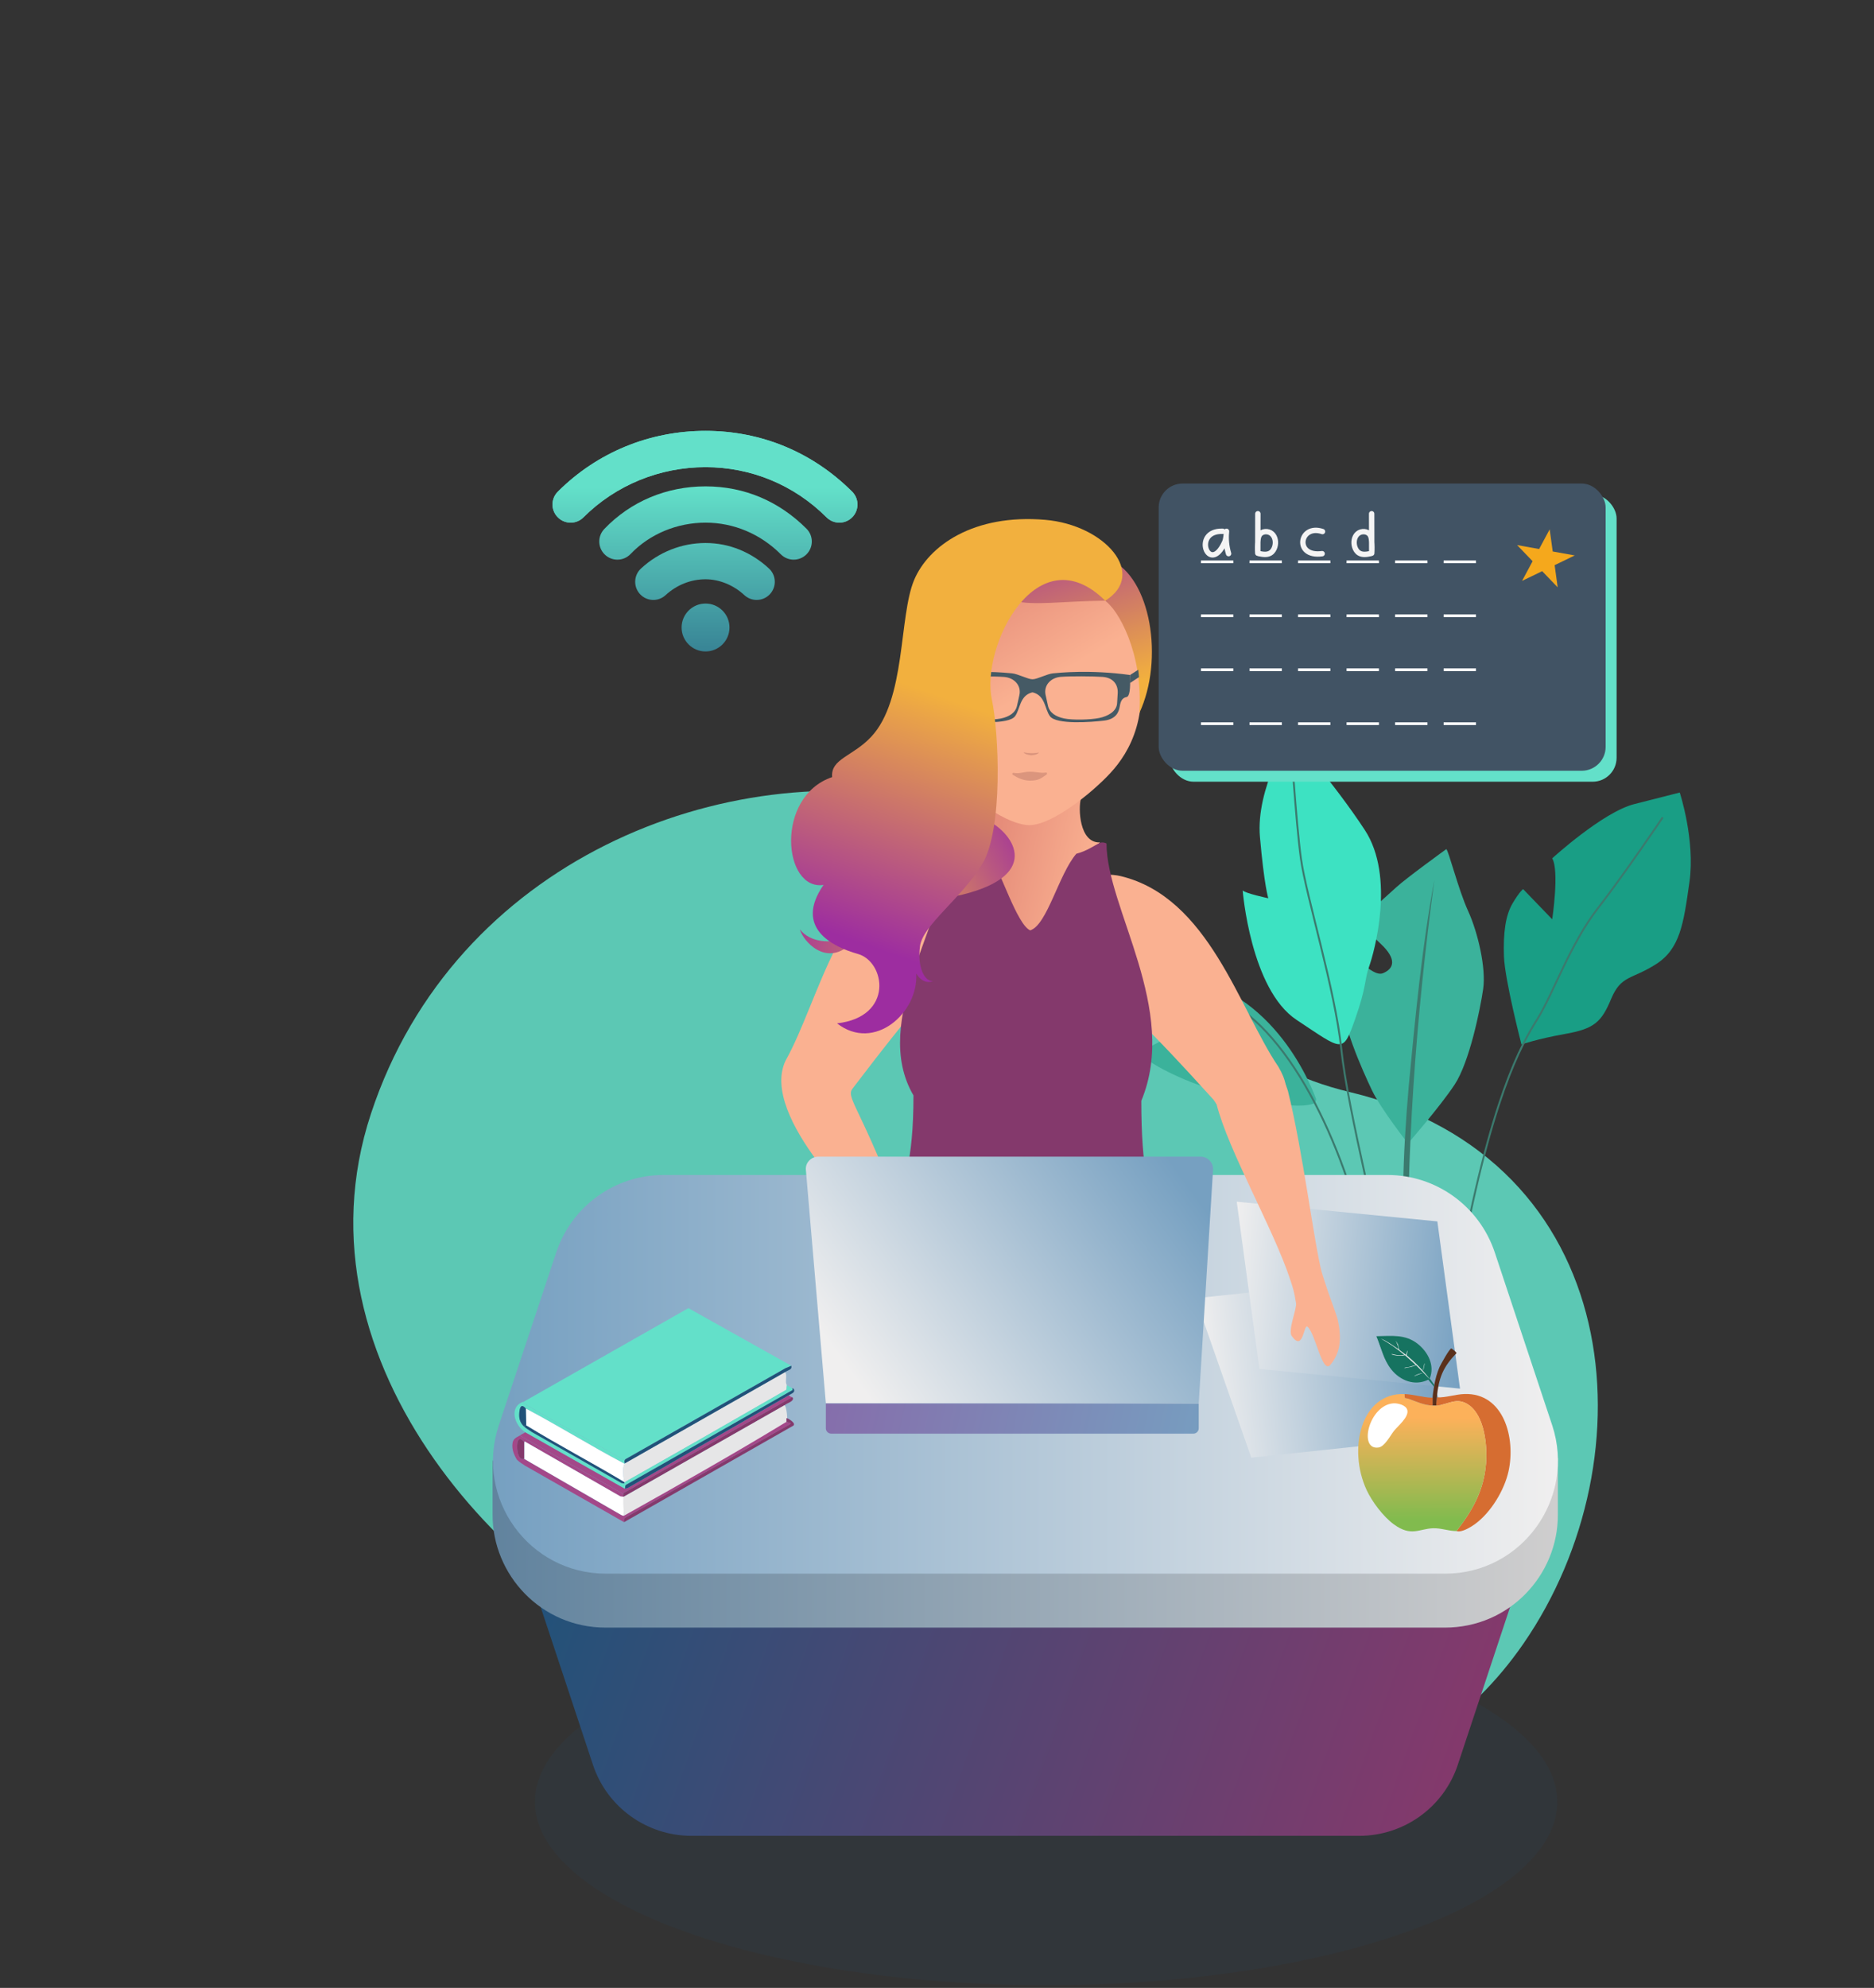 <?xml version="1.0" encoding="UTF-8"?>
<svg xmlns="http://www.w3.org/2000/svg" version="1.1" xmlns:xlink="http://www.w3.org/1999/xlink" viewBox="0 0 695.05 737"><rect x="0" y="0" width="695.05" height="737" fill="#333333" stroke="none"/>
  <defs>
    <linearGradient id="linear-gradient" x1="334.09" y1="-233.02" x2="382.82" y2="-233.02" gradientTransform="translate(-20.29 466.28) rotate(12.97)" gradientUnits="userSpaceOnUse">
      <stop offset=".23" stop-color="#e68d7a"/>
      <stop offset="1" stop-color="#fab191"/>
    </linearGradient>
    <linearGradient id="linear-gradient-2" x1="355.26" y1="-358.69" x2="382.8" y2="-312.16" gradientTransform="translate(0 568)" xlink:href="#linear-gradient"/>
    <linearGradient id="linear-gradient-3" x1="210.75" y1="-19.5" x2="538.15" y2="97.34" gradientTransform="translate(0 568)" gradientUnits="userSpaceOnUse">
      <stop offset="0" stop-color="#215279"/>
      <stop offset="1" stop-color="#84396c"/>
    </linearGradient>
    <linearGradient id="linear-gradient-4" x1="182.69" y1="-38.48" x2="577.8" y2="-38.48" gradientTransform="translate(0 568)" gradientUnits="userSpaceOnUse">
      <stop offset="0" stop-color="#61839e"/>
      <stop offset="1" stop-color="#cfcece"/>
    </linearGradient>
    <linearGradient id="linear-gradient-5" x1="182.83" y1="-58.48" x2="577.83" y2="-58.48" gradientTransform="translate(0 568)" gradientUnits="userSpaceOnUse">
      <stop offset="0" stop-color="#76a0c1"/>
      <stop offset="1" stop-color="#f0efef"/>
    </linearGradient>
    <linearGradient id="linear-gradient-6" x1="488.36" y1="-87.94" x2="577.53" y2="-87.94" gradientTransform="translate(-29.74 650.58) rotate(-6.06)" gradientUnits="userSpaceOnUse">
      <stop offset="0" stop-color="#f0efef"/>
      <stop offset="1" stop-color="#76a0c1"/>
    </linearGradient>
    <linearGradient id="linear-gradient-7" x1="421.4" y1="-57.72" x2="510.57" y2="-57.72" gradientTransform="translate(30.71 492.15) rotate(5.6)" xlink:href="#linear-gradient-6"/>
    <linearGradient id="linear-gradient-8" x1="453.28" y1="-25.75" x2="153.29" y2="-89.43" gradientTransform="translate(0 568)" gradientUnits="userSpaceOnUse">
      <stop offset="0" stop-color="#76a0c1"/>
      <stop offset="1" stop-color="#963894"/>
    </linearGradient>
    <linearGradient id="New_Gradient_Swatch_copy" data-name="New Gradient Swatch copy" x1="434.54" y1="-137.3" x2="318.73" y2="-54.45" gradientTransform="translate(0 568)" gradientUnits="userSpaceOnUse">
      <stop offset="0" stop-color="#76a0c1"/>
      <stop offset="1" stop-color="#f0efef"/>
    </linearGradient>
    <linearGradient id="linear-gradient-9" x1="387.43" y1="186.68" x2="410.71" y2="256.5" gradientUnits="userSpaceOnUse">
      <stop offset="0" stop-color="#9d2da0"/>
      <stop offset="1" stop-color="#f2b03e"/>
    </linearGradient>
    <linearGradient id="linear-gradient-10" x1="383.94" y1="306.61" x2="325.67" y2="337.52" xlink:href="#linear-gradient-9"/>
    <linearGradient id="linear-gradient-11" x1="284.36" y1="346.69" x2="364.09" y2="357.12" xlink:href="#linear-gradient-9"/>
    <linearGradient id="linear-gradient-12" x1="323.13" y1="351.13" x2="355.02" y2="260.17" xlink:href="#linear-gradient-9"/>
    <linearGradient id="linear-gradient-13" x1="261.68" y1="274.34" x2="261.68" y2="180.63" gradientUnits="userSpaceOnUse">
      <stop offset="0" stop-color="#215279"/>
      <stop offset="1" stop-color="#63e0c9"/>
    </linearGradient>
    <linearGradient id="linear-gradient-14" x1="261.47" x2="261.47" y2="180.63" xlink:href="#linear-gradient-13"/>
    <linearGradient id="linear-gradient-15" x1="261.47" x2="261.47" y2="180.63" xlink:href="#linear-gradient-13"/>
    <linearGradient id="linear-gradient-16" x1="261.68" x2="261.68" y2="180.63" xlink:href="#linear-gradient-13"/>
    <linearGradient id="linear-gradient-17" x1="261.47" y1="274.34" x2="261.47" y2="180.63" xlink:href="#linear-gradient-13"/>
    <linearGradient id="linear-gradient-18" x1="527.6" y1="517.9" x2="527.37" y2="566.4" gradientUnits="userSpaceOnUse">
      <stop offset=".16" stop-color="#fcb15a"/>
      <stop offset=".94" stop-color="#81bb4e"/>
    </linearGradient>
  </defs>
  <!-- Generator: Adobe Illustrator 28.7.1, SVG Export Plug-In . SVG Version: 1.2.0 Build 142)  -->
  <g>
    <g id="Layer_1">
      <g>
        <path d="M256.28,616.02c-64.88-22.81-149.62-109.55-118.67-203.2,30.95-93.66,131.07-133.41,211.05-115.44,97.34,21.87,73.69,88.74,151.98,107.5,102.8,24.63,111.84,135.73,64.42,204.44-79.92,115.79-262.79,22.87-308.78,6.71Z" fill="#63e0c9" isolation="isolate" opacity=".86"/>
        <g>
          <g>
            <path d="M536.4,314.82c.8.2,4.4,14.8,8.1,22.9,3.7,8.1,6.7,21.3,5.6,28.9-1.1,7.6-5.1,27.2-10.6,35.5s-17.3,21.8-17.3,21.8c0,0-10-12.7-13.4-19.8-3.4-7.2-11.6-25.2-11.4-35.7.2-10.5,1.5-15.6,2.1-16.3s9.2,10.4,13.4,8.7c4.2-1.7,5.2-5.3-.8-10.9s-8.3-8.3-8.3-8.3c0,0,10.5-9.4,14.1-12.7,3.7-3.4,18.5-14.1,18.5-14.1Z" fill="#3bb29b"/>
            <path d="M532,326.22c-6.8,50.7-10.7,101.9-9.6,153.1h-.2c-3-25.5-1.9-51.3.3-76.8,2.4-25.4,4.9-51.7,9.5-76.3h0Z" fill="#3b7a6e"/>
            <path d="M478.6,272.02s-12.9,20.2-11.3,38.3c1.6,18.1,3.1,22.7,3.1,22.7,0,0-8.5-1.8-9.5-2.9,0,0,2.9,36.7,20,48,17.1,11.3,17.1,12.7,21.6,0s3.5-14.8,5.3-19.8c1.8-5,9.8-33.2-1.6-50.6-11.4-17.4-27.6-35.7-27.6-35.7Z" fill="#3de2c2"/>
            <path d="M487,409.22c.9-.3,1.3-1.3,1-2.1-3-8-19.1-45.6-58.9-46.2-44.6-.6-62.4,25.3-62.4,27.9s9.4.5,13.4-.8,17.4-.3,23.9-.7c6.4-.4,18-5.9,23.7-5.4s7.6,1,4.9,2.9c-2.7,1.9-8.7,3.7-8.7,6.1s16.1,10.5,25.9,12.9c9.1,2.2,28.7,8.1,37.2,5.4Z" fill="#3bb29b"/>
            <path d="M564.3,387.22s-6.2-23.9-6.5-32.7c-.3-8.7.6-15.2,3.2-19.6s3.9-5.3,3.9-5.3l10.8,11.2s2.7-18,0-22.6c0,0,18.7-17.1,30.4-20.1,11.7-3,16.9-4.3,16.9-4.3,0,0,5.8,17.6,3.6,33.2-2.2,15.6-3.5,24.8-12.5,30.5s-12.8,4-16.5,12.7c-3.6,8.7-6.3,11.2-17.1,13.1-10.6,1.9-16.2,3.9-16.2,3.9Z" fill="#199e85"/>
            <path d="M616.7,303.02s-14.1,20.9-24.2,33.9c-10.1,13-16.5,31.6-22.3,40.9-5.8,9.3-17.5,28.7-29.8,97.3" fill="none" stroke="#3b7a6e" stroke-miterlimit="10" stroke-width=".71"/>
            <path d="M401.6,367.22s34.4-10.6,59.2,7.4c24.8,18.1,43.7,65.9,49,104.6" fill="none" stroke="#3b7a6e" stroke-miterlimit="10" stroke-width=".71"/>
            <path d="M478.6,272.02s2,32.5,3.9,46.3c1.9,13.8,12.7,48.5,15,70.8,2.3,22.3,15.6,74.4,16.1,80.7.5,6.4,0,9.4,0,9.4" fill="none" stroke="#3b7a6e" stroke-miterlimit="10" stroke-width=".71"/>
          </g>
          <ellipse cx="388" cy="668.02" rx="189.6" ry="68" fill="#215279" isolation="isolate" opacity=".1"/>
          <path d="M474.1,395.42c-14.5-21.4-25.7-62.7-58.4-70.6-14.9-3.5-34.5,10.4-18.9,31.9h0c18.1,11.5,45.3,42.3,53.3,51,9.4,15.5,36,7.6,24-12.3Z" fill="#fab191"/>
          <path d="M291.42,393.12c12.62-22.65,20.12-64.7,52.09-75.38,14.5-4.87,35.22,7.36,21.59,30.15h0c-17.03,13.07-41.48,46.12-48.7,55.44-2.95,3.37,1.99,5.98,15.33,40.4,1.81,4.56-9.23,8.43-9.23,8.43,0,0-41.32-38.07-31.09-59.04Z" fill="#fab191"/>
          <g>
            <path d="M368,295.02c-.4,3,.8,18.2-10.1,17.9,1.6,1.2,19.5,33,24.2,35,6.3-2,24.6-35.1,25.9-35.6-7.8.3-8.1-12.9-7.1-16.2-9.6,6.4-32.9-1.1-32.9-1.1Z" fill="url(#linear-gradient)"/>
            <path d="M381.9,305.92c-7.8,0-22.8-9.3-31.5-22.8-11.3-13.4-11.9-45.2-4.7-54.2,23.9-29.9,67.4-17.9,75.2,11.1,6.6,24.6-2,38.9-9,46.5s-21.7,19.3-30,19.4Z" fill="url(#linear-gradient-2)"/>
            <path d="M375.6,287.22c-.3-.2-.1-.7.2-.7,2.6.4,3.3-.3,6-.4,3,0,3.8.6,6.1.3.4-.1.6.4.3.7-2,1.4-2.9,2.3-6.3,2.3-2.8-.1-4.7-1.2-6.3-2.2Z" fill="#db957d"/>
            <path d="M382.4,280.02c1.7,0,2.8-.7,2.9-1,.1-.1-1.5.3-3,.2-1.5,0-2.9-.5-2.6-.2.6.8,2.7,1,2.7,1Z" fill="#db957d"/>
          </g>
          <g>
            <rect x="433.8" y="183.33" width="165.78" height="106.48" rx="8.87" ry="8.87" fill="#63e0c9"/>
            <rect x="429.74" y="179.27" width="165.78" height="106.48" rx="8.87" ry="8.87" fill="#415364"/>
          </g>
          <path d="M423.3,408.12c14.1-33.9-12.9-71.4-12.9-95.4-.7-.4-1.6-.5-2.3-.3-1.9.8-4.9,3.1-8.9,4.1-6.6,7.7-10.8,26.4-17.1,28.4-4.8-2-11-21.8-15.1-28.4-4.2-.8-7.6-2.3-9.2-3.5-1.3-.4-3.3-.6-4.7-.3-2.2,28.3-30.5,65.7-14.3,93.4,0,49.3-14.8,37.5-16.4,85.5-.6,16.6,109.7,16.3,115.6.8-2.6-47.6-14.7-32.2-14.7-84.3Z" fill="#84396c"/>
          <path d="M236.9,544.42h286.8c26.3,0,44.9,25.7,36.6,50.7l-19.6,59.1c-5.2,15.8-20,26.4-36.6,26.4h-247.6c-16.6,0-31.4-10.6-36.6-26.4l-19.6-59.1c-8.2-25,10.3-50.7,36.6-50.7Z" fill="url(#linear-gradient-3)"/>
          <path d="M577.8,561.52v-21.1l-3.5,3.8-19.9-59.9c-5.7-17.1-21.7-28.7-39.7-28.7H245.9c-18,0-34,11.6-39.7,28.7l-20.6,62-2.9-5v20.2h0c-.1,22.3,18,41.9,41.9,41.9h311.3c24,0,42-19.6,41.9-41.9h0Z" fill="url(#linear-gradient-4)"/>
          <path d="M536,583.42H224.7c-28.5,0-48.7-27.9-39.7-55l21.3-64.1c5.7-17.1,21.7-28.7,39.7-28.7h268.7c18,0,34,11.6,39.7,28.7l21.3,64.1c8.9,27-11.2,55-39.7,55Z" fill="url(#linear-gradient-5)"/>
          <polygon points="538.5 532.52 464.1 540.42 443.4 481.32 517.7 473.42 538.5 532.52" fill="url(#linear-gradient-6)"/>
          <polygon points="541.5 514.82 467.1 507.52 458.7 445.52 533.1 452.82 541.5 514.82" fill="url(#linear-gradient-7)"/>
          <path d="M477.7,404.52c-7.6-24.7-31.6-5.9-26.5,4.8,4.4,17.4,21.2,46.4,27.3,65,4.8,1.1,7.8,1.9,11.8-2.3-3-11.5-7-44.9-12.6-67.5Z" fill="#fab191"/>
          <path d="M490.3,471.92c.4,1.4,1.6,4.9,2.4,7.4,1,2.7,3.1,8.5,3.4,9.7,1.7,7.6.9,12.6-2.6,16.9-3.1,3.8-5.4-11.1-8.5-14-1.5-1.5-1.5,9.6-5.9,3.4-1.5-2.1,1.9-10.1,1.6-12.1-.7-4.5-1.2-5.9-2.2-8.9,2.4-3,7.1-4.2,11.8-2.4Z" fill="#fab191"/>
          <g>
            <path d="M442.6,531.52h-134.3c-1.1,0-2-.9-2-2v-9.2h138.3v9.2c0,1.1-.9,2-2,2Z" fill="url(#linear-gradient-8)"/>
            <path d="M303.5,428.82h141.8c2.7,0,4.8,2.3,4.6,4.9l-5.3,86.5h-138.3l-7.4-86.4c-.3-2.7,1.9-5,4.6-5Z" fill="url(#New_Gradient_Swatch_copy)"/>
          </g>
          <path d="M375.85,222.7c-9.39-2.49,26.26-29.92,35.84-15.19,15.18,6.56,20.12,36.99,10.89,56.82,1.51-22.56-8.12-38.46-12.66-41.63-15.75.15-26.65,1.97-34.06,0Z" fill="url(#linear-gradient-9)"/>
          <path d="M419.12,250.25c-14.98-2.07-26.58-.8-28.62-.61-2.04.19-5.89,2.19-7.44,2.19h-.21c-1.56,0-5.4-2-7.44-2.19-2.04-.19-13.64-1.46-28.62.61-.23,5.33.18,7.97,1.27,8.17,1.7.31,2.21,1.61,2.54,3.56.33,1.95,1.3,4.67,5.89,5.2s17.56,1.54,19.96-1.62c1.97-2.59,1.66-7.68,6.39-8.86h.21c4.73,1.18,4.42,6.27,6.39,8.86,2.41,3.16,15.36,2.15,19.96,1.62s5.57-3.25,5.89-5.2c.33-1.95.85-3.25,2.54-3.56,1.09-.2,1.51-2.85,1.27-8.17ZM378.08,257.7l-.87,3.94c-.58,2.63-2.91,4.11-6.04,4.75-3.13.64-9.74.49-12.96-.18-3.21-.67-6.45-2.42-6.64-5.44l-.23-3.68c-.21-3.27,1.7-5.85,5.64-6.1,3.94-.26,11.71-.29,15.43-.02,3.72.27,6.47,3.13,5.67,6.75ZM414.55,257.07l-.23,3.68c-.19,3.03-3.43,4.78-6.64,5.44-3.21.67-9.83.83-12.96.18-3.13-.64-5.46-2.12-6.04-4.75l-.87-3.94c-.8-3.62,1.94-6.48,5.67-6.75,3.72-.27,11.5-.23,15.43.02,3.94.26,5.84,2.83,5.64,6.1Z" fill="#455a65"/>
          <g>
            <path d="M365.33,303.78c9.54,3.94,22.66,20.38-8.77,28-20.16,4.89,8.77-28,8.77-28Z" fill="url(#linear-gradient-10)"/>
            <path d="M315.44,350.02c-9.08,8.48-17.56-1.06-18.77-5.45,3.78,4.84,11.51,5.45,16.81,3.03,1.51.76,1.97,2.42,1.97,2.42Z" fill="url(#linear-gradient-11)"/>
            <path d="M409.92,222.7c15.78-9.77-.04-28.08-22.26-29.98-26.65-2.27-43.28,9.67-48.6,22.26-5.75,13.63-2.95,44.36-15.97,58.21-6.82,7.26-15.06,8.1-14.46,14.91-21.35,7.27-18.17,42.24-3.18,39.97-11.03,15.88,3.32,22.96,12.72,25.59,10.22,2.85,13.47,23.32-7.72,25.74,13.78,10.75,30.28-3.94,29.37-18.47,2.27,3.63,5.03,3.37,6.17,2.8-3.18.11-5.79-5.22-4.77-12.94,1.02-7.72,14.87-17.26,22.94-30.2,8.06-12.94,6.28-49.31,3.73-61.13-4.3-19.94,16.89-61.61,42.03-36.75Z" fill="url(#linear-gradient-12)"/>
          </g>
          <polygon points="419.12 250.25 422.17 248.3 422.45 251.02 419.05 253.27 419.12 250.25" fill="#455a65"/>
          <g>
            <line x1="445.43" y1="208.3" x2="547.82" y2="208.3" fill="none" stroke="#fff" stroke-dasharray="12 6" stroke-miterlimit="10"/>
            <line x1="445.43" y1="228.3" x2="547.82" y2="228.3" fill="none" stroke="#fff" stroke-dasharray="12 6" stroke-miterlimit="10"/>
            <line x1="445.43" y1="248.3" x2="547.82" y2="248.3" fill="none" stroke="#fff" stroke-dasharray="12 6" stroke-miterlimit="10"/>
            <line x1="445.43" y1="268.3" x2="547.82" y2="268.3" fill="none" stroke="#fff" stroke-dasharray="12 6" stroke-miterlimit="10"/>
            <polygon points="574.76 196.25 575.89 204.46 584.06 205.92 576.6 209.53 577.73 217.74 571.98 211.76 564.52 215.36 568.43 208.06 562.68 202.08 570.85 203.55 574.76 196.25" fill="#f5a81c"/>
            <path d="M453.5,196.97c-11.64-.42-5.05,16.7.69,4.12.55-1.2.62-2.8.71-4.11-.3,2.77-.03,5.6.77,8.27" fill="none" stroke="#f4f4f4" stroke-linecap="round" stroke-linejoin="round" stroke-width="2"/>
            <path d="M466.53,190.47c0,5.28-.02,9.35-.03,14.63-.1-1.55-.08-3.11.05-4.66.06-.73.16-1.49.55-2.11.92-1.5,3.3-1.61,4.62-.44s1.61,3.2,1.08,4.88c-.29.91-.82,1.79-1.65,2.28-1.26.76-2.85.48-4.29.17" fill="none" stroke="#f4f4f4" stroke-linecap="round" stroke-linejoin="round" stroke-width="2"/>
            <path d="M508.73,190.47c0,5.28.02,9.35.03,14.63.1-1.55.08-3.11-.05-4.66-.06-.73-.16-1.49-.55-2.11-.92-1.5-3.3-1.61-4.62-.44s-1.61,3.2-1.08,4.88c.29.91.82,1.79,1.65,2.28,1.26.76,2.85.48,4.29.17" fill="none" stroke="#f4f4f4" stroke-linecap="round" stroke-linejoin="round" stroke-width="2"/>
            <path d="M490.5,197.07c-8.65-2.91-10.66,9.65-.14,8.2" fill="none" stroke="#f4f4f4" stroke-linecap="round" stroke-linejoin="round" stroke-width="2"/>
          </g>
        </g>
        <g>
          <circle cx="261.68" cy="232.64" r="8.88" fill="url(#linear-gradient-13)"/>
          <path d="M311.3,193.77c-1.72,0-3.44-.66-4.75-1.97-12-12-27.94-18.61-44.87-18.61s-33.28,6.61-45.28,18.61c-2.63,2.63-6.88,2.63-9.51,0-2.63-2.63-2.63-6.88,0-9.51,14.54-14.54,34-22.55,54.79-22.55s39.84,8.01,54.38,22.55c2.63,2.63,2.63,6.88,0,9.51-1.31,1.31-3.03,1.97-4.75,1.97Z" fill="url(#linear-gradient-14)"/>
          <path d="M311.3,193.77c-1.72,0-3.44-.66-4.75-1.97-12-12-27.94-18.61-44.87-18.61s-33.28,6.61-45.28,18.61c-2.63,2.63-6.88,2.63-9.51,0-2.63-2.63-2.63-6.88,0-9.51,14.54-14.54,34-22.55,54.79-22.55s39.84,8.01,54.38,22.55c2.63,2.63,2.63,6.88,0,9.51-1.31,1.31-3.03,1.97-4.75,1.97Z" fill="url(#linear-gradient-15)"/>
          <path d="M228.99,207.49c-1.67,0-3.34-.62-4.64-1.86-2.69-2.56-2.79-6.82-.22-9.51,9.73-10.19,23.06-15.8,37.55-15.8s27.32,5.57,37.44,15.69c2.63,2.63,2.63,6.88,0,9.51-2.63,2.63-6.88,2.63-9.51,0-7.58-7.58-17.49-11.75-27.93-11.75s-20.65,4.13-27.82,11.64c-1.32,1.38-3.09,2.08-4.87,2.08Z" fill="url(#linear-gradient-16)"/>
          <path d="M280.64,222.42c-1.63,0-3.27-.59-4.56-1.78-4.05-3.74-9.3-5.88-14.4-5.88-5.44,0-10.7,2.09-14.81,5.88-2.73,2.52-6.98,2.35-9.5-.38-2.52-2.73-2.35-6.98.38-9.5,6.6-6.09,15.1-9.45,23.93-9.45s17.02,3.44,23.52,9.45c2.73,2.52,2.9,6.77.38,9.5-1.33,1.44-3.13,2.16-4.94,2.16Z" fill="url(#linear-gradient-17)"/>
        </g>
      </g>
      <g>
        <path d="M547.09,565.02c-1.48,1.08-3.86,2.49-5.69,2.71-.75.09-1.14-.1-1.2-.1,5.99-7.73,10.15-15.07,10.95-25.09.52-6.46-.52-17.38-6.21-21.54-4.63-3.39-7.99-.09-12.26.1-.03-1.01.11-2.02.21-3.03,3.45.13,6.84-1.14,10.28-1.25,14.52-.47,19.06,16.22,16.33,28.63-1.56,7.05-6.54,15.29-12.41,19.56Z" fill="#d66d31"/>
        <path d="M532.91,518.08c-.1,1-.24,2.01-.21,3.03-.44.02-.91.02-1.36,0,.04-.97-.05-1.95,0-2.92.07-1.34.31-2.75.52-4.07.03-.2.07-.43.1-.63.42-2.31,1.03-4.58,1.98-6.73.4-.92,3.71-6.87,4.33-6.83.27.01,1.9,1.38,1.93,1.72-5.09,5.32-6.57,9.18-7.3,16.43Z" fill="#5a301b"/>
        <path d="M531.34,518.18c-.05.97.04,1.95,0,2.92-3.31-.14-5.89-1.43-8.92-2.5-1.37-.49-1.38.43-1.51-1.77,3.46.13,6.95,1.33,10.43,1.36Z" fill="#d66d31"/>
        <g>
          <path d="M520.91,516.83c.13,2.21.14,1.29,1.51,1.77,3.03,1.08,5.61,2.37,8.92,2.5.44.02.91.02,1.36,0,4.27-.19,7.63-3.49,12.26-.1,5.69,4.16,6.73,15.08,6.21,21.54-.81,10.02-4.96,17.35-10.95,25.09-3.06,0-5.66-1.15-8.71-1.04-5.19.18-8.1,3.25-14.55-1.46-3.9-2.85-8.1-8.4-10.12-12.78-6.99-15.15-2.1-36.11,14.08-35.52Z" fill="url(#linear-gradient-18)"/>
          <path d="M516.79,520.27c1.61-.11,4.67.63,5.16,2.45.7,2.59-3.41,5.87-4.9,7.72-1.4,1.73-3.43,5.88-5.79,6.21-7.6,1.06-3.49-15.74,5.53-16.38Z" fill="#fff"/>
        </g>
        <g>
          <path d="M531.97,513.49c-.04.2-.07.42-.1.63l-2.14-2.61c-5.01,2.49-10.42.33-13.72-3.81-2.95-3.7-3.7-8.09-5.53-12.31,5.58-.09,10.75-.84,15.39,2.87,3.79,3.03,6.34,7.96,4.43,12.78l1.67,2.45Z" fill="#167360"/>
          <path d="M512.15,496.28c3.07,1.73,5.98,3.72,8.66,6-1.92.57-4.18-.25-4.43-.26-1.35-.07,2.34,1.12,4.69.42l4.02,3.6c-.84.26-1.69.58-2.56.78-.13.03-2.09.2-1.56.42.89-.16,1.78-.34,2.66-.52.22.29,1.24-.4,1.51-.31.15.05,1.77,2.07,2.24,2.24-.05.22-3.32.96-3.65,1.88.78-.03.69-.24.73-.26,1.04-.4,2.06-.85,3.13-1.15.63.15,1.6,1.59,2.19,2.14l-3.18,1.1c-1.06-.28-2.1.21-2.92-.21-1.84-.14-4.33-1.5-5.74-2.71-1.66-1.42-3.43-4.11-4.33-6.1-.33-.73-2.6-6.82-2.61-7.2,0-.13.11-.24.16-.37.31.21.64.38.99.52Z" fill="#167360"/>
          <path d="M523.62,506.71c-.88.19-1.77.36-2.66.52-.52-.22,1.43-.39,1.56-.42.86-.2,1.71-.52,2.56-.78l-4.02-3.6c-2.35.71-6.04-.49-4.69-.42.25.01,2.52.83,4.43.26-2.68-2.28-5.59-4.27-8.66-6,2.33.91,4.35,2.49,6.42,3.86.77-.17-2.27-5.42-.05-1.72l.42,1.98,2.56,1.93c.62-2.37.69-1.98.26.16,3.2,2.67,6.14,5.66,8.66,8.97l-5.16-5.27c-.19-.04-1.3.45-1.62.52Z" fill="#e4e7e7"/>
          <path d="M527.59,509.11c-1.07.3-2.09.75-3.13,1.15.41-.49,2.53-1.29,3.13-1.15Z" fill="#cbdbdc"/>
          <path d="M528.26,505.56l.16.05c-.61,3.36-.96,3.09-.16-.05Z" fill="#b3d5cc"/>
        </g>
      </g>
      <g>
        <g>
          <path d="M231.47,564.33l-36.69-20.92c-1.2-.77-1.99-1.26-3.06-2.24-1.08-1.79-1.95-3.9-1.64-6.05.26-1.79,1.35-2.12,2.69-2.91l37.88,21.37c.43.34.48,1.03.8,1.48.02.03-.49.23-.49.23l-36.32-20.84c-.06.05-.14.19-.22.15-.12-.06-1.44-1.97-2.24-.52-.73,1.33-.46,7.75,2.24,6.8l35.94,20.77c.71.32.82.47,1.42-.15l58.84-33.98c.34-.45.59-.39,1.09-.39.6.51,2.1.02,1.27.9l-60.82,34.52c-.9.54-.67.79-.67,1.79Z" fill="#a34889"/>
          <path d="M293.79,518l-62.54,35.57-.22,1.2c-.31-.46.05-.85-.37-1.2l-37.88-21.37c.69-.41,1.38-.83,2.09-1.2l36.91,20.92,1.12-.3,59.7-34.37c.36.55,1.11.7,1.2.75Z" fill="#a34889"/>
          <path d="M294.09,518.3c.27,1.35-2.03,1.76-3.14,2.69l-59.63,33.92c-.34.05-.28-.12-.3-.15l.22-1.2,62.54-35.57c.28.16.28.29.3.3Z" fill="#84396c"/>
          <path d="M231.33,554.91c.13,1.2.13,7,.13,7-.21.1-.38.04-1.1-.28l-35.94-20.77v-6.28c.08.04.17-.1.22-.15l35.42,20.32,1.27.15Z" fill="#fff"/>
          <path d="M231.45,561.91c0-.72-.6-6.3-.13-6.85v-.15l59.63-33.92c.7-.04,1.39,5.71.75,6.13-18.99,11.58-40.19,23.55-60.25,34.8Z" fill="#e6e6e7"/>
          <path d="M231.47,564.33c0-1-.23-1.25.67-1.79l60.82-34.52c.83-.87-.67-.38-1.27-.9.07-.28-.12-1.2.07-1.35.19-.14,4.29,2.14,2.09,2.99l-62.39,35.57Z" fill="#84396c"/>
          <path d="M194.41,534.59v6.28c-2.7.95-2.98-5.47-2.24-6.8.8-1.45,2.12.46,2.24.52Z" fill="#84396c"/>
        </g>
        <g>
          <path d="M293.5,506.34l-2.17.9-59.41,33.78-.67.15c-11.31-6.58-22.93-12.68-34.22-19.28-1.42-.83-3.21-1.73-2.76-2.24l61.05-34.67,38.18,21.37Z" fill="#63e0c9"/>
          <g>
            <path d="M291.85,513.51l-.15,1.72c-19.88,11.45-39.81,22.85-59.78,34.15-.79.16-.8-3.98-.75-4.86.07-1.19.43-1.77.45-1.87,0-.01.11.06.15-.15l59.33-33.78c1.08.67-.11,3.83.75,4.78Z" fill="#e6e6e7"/>
            <path d="M293.79,514.71l.22.6-61.72,35.12c-.66.46-.31.88-.52,1.49l-36.91-20.92c-4.04-2.47-6.32-9.53-.6-11.36-.44.51,1.34,1.41,2.76,2.24,11.3,6.6,22.92,12.7,34.22,19.28l.67-.15c-.65.77-.14,1.42-.15,1.49-.04.21-.15.14-.15.15-12.38-6.5-24.24-13.97-36.61-20.47-.2-.1-2-2.69-2.39,1.42-.21,2.15.17,3.72,1.64,5.16.98.96,1.78,1.22,2.91,2.09l33.33,18.98.9.15c.31-.21.2-.44.22-.45.08-.04.31.08.3-.15,19.97-11.29,39.9-22.7,59.78-34.15l.15-1.72c.33.37,1.2.53,1.94,1.2Z" fill="#63e0c9"/>
            <path d="M292.6,517.25l-59.7,34.37-1.12.3c.22-.61-.14-1.03.52-1.49l61.72-35.12-.22-.6s.53.09.6.22c.69,1.41-.92,1.74-1.79,2.32Z" fill="#215279"/>
            <path d="M293.5,506.34c.31,1.46-.84,1.42-2.39,2.39l-59.33,33.78c.01-.08-.5-.72.15-1.49l59.41-33.78,2.17-.9Z" fill="#215279"/>
            <path d="M231.62,542.66c-.02.09-.38.68-.45,1.87-.05.88-.05,5.01.75,4.86.01.23-.22.11-.3.15-12.03-7.23-24.52-13.74-36.47-21.07l-.15-6.28c12.38,6.51,24.23,13.98,36.61,20.47Z" fill="#fff"/>
            <path d="M231.62,549.53s.09.24-.22.45l-.9-.15-33.33-18.98c-1.14-.87-1.93-1.13-2.91-2.09l.9-.3c11.94,7.33,24.44,13.85,36.47,21.07Z" fill="#215279"/>
            <path d="M195.01,522.18l.15,6.28-.9.3c-1.47-1.44-1.85-3.01-1.64-5.16.39-4.11,2.19-1.52,2.39-1.42Z" fill="#215279"/>
          </g>
        </g>
      </g>
    </g>
  </g>
</svg>